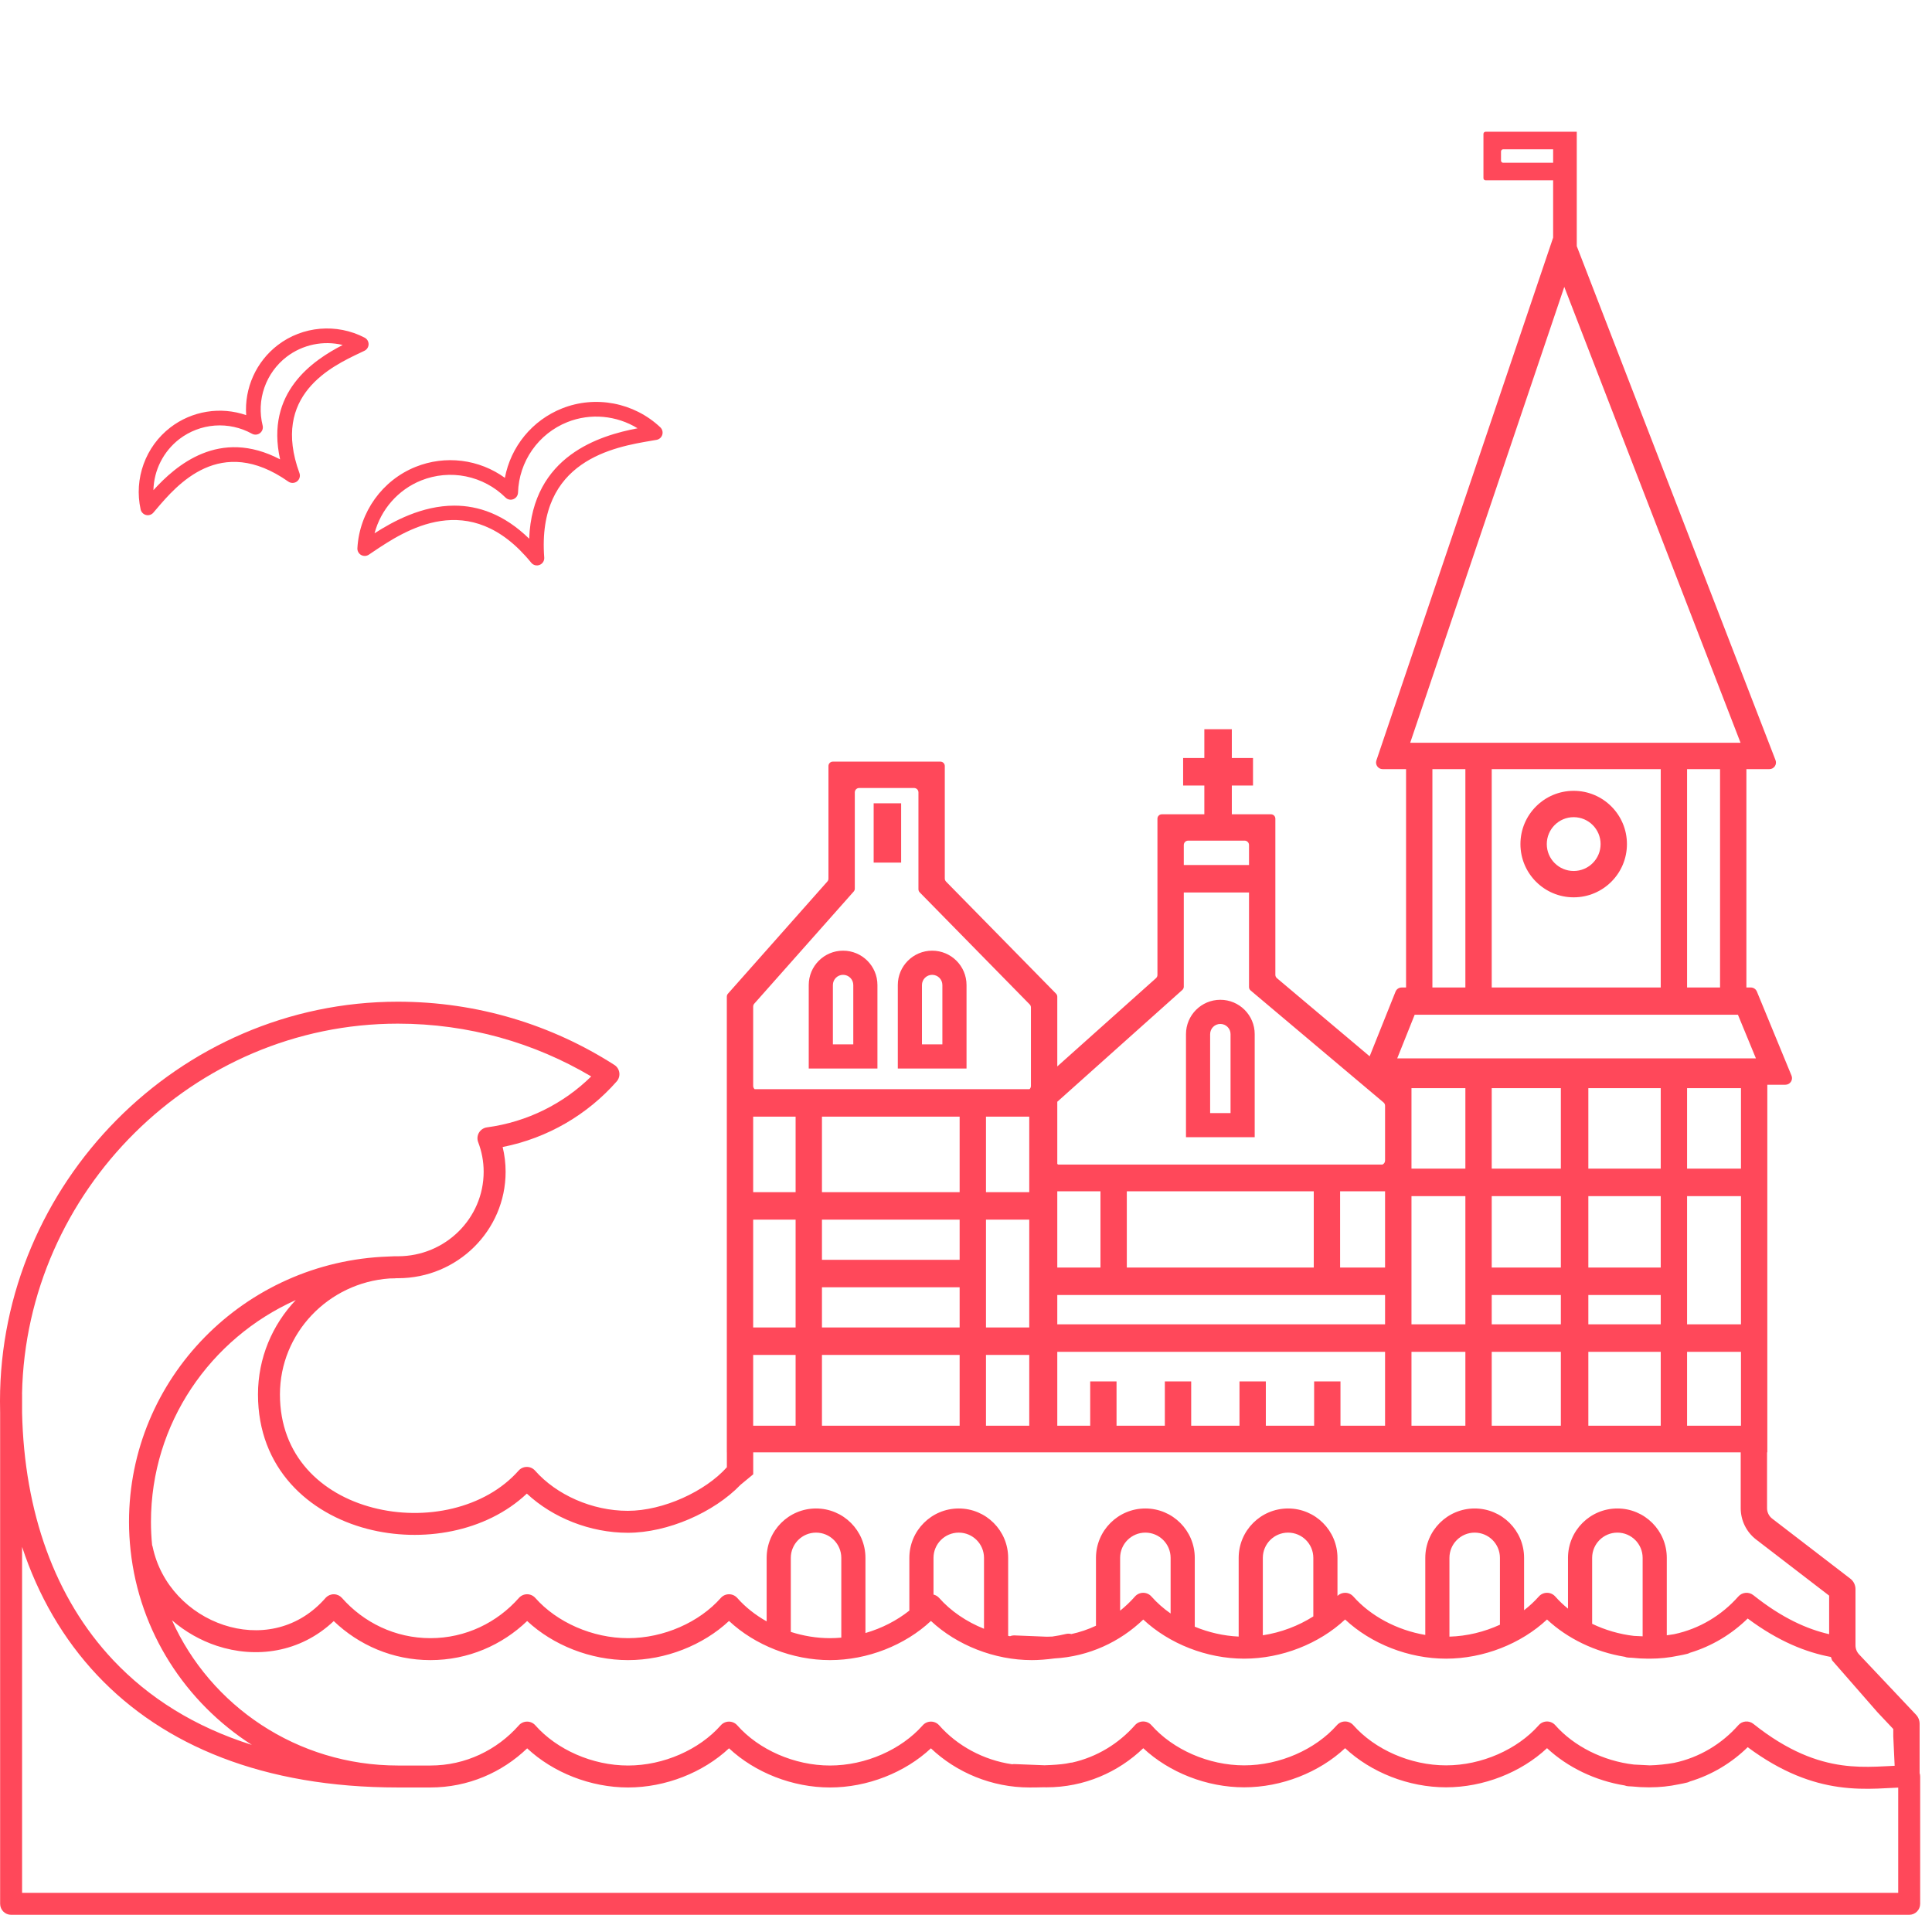 <svg width="88" height="88" viewBox="0 0 88 88" fill="none" xmlns="http://www.w3.org/2000/svg">
<path fill-rule="evenodd" clip-rule="evenodd" d="M70.743 6.8H68.469C68.414 6.8 68.369 6.845 68.369 6.9V7.314C68.369 7.37 68.414 7.414 68.469 7.414H70.743V6.8ZM70.743 6H67.669C67.614 6 67.569 6.045 67.569 6.1V8.114C67.569 8.17 67.614 8.214 67.669 8.214H70.743V10.824L62.693 34.637C62.628 34.831 62.772 35.033 62.978 35.033H64.044V44.979H63.843C63.721 44.979 63.61 45.054 63.565 45.167L62.386 48.113L58.163 44.555C58.117 44.517 58.091 44.461 58.091 44.402V37.29C58.091 37.18 58.002 37.09 57.891 37.09H56.108V35.779H57.073V34.527H56.108V33.215H54.856V34.527H53.89L53.89 35.779H54.856V37.09H52.92C52.809 37.09 52.72 37.18 52.72 37.29V44.406C52.72 44.462 52.696 44.517 52.653 44.555L48.158 48.574V45.399C48.158 45.347 48.138 45.297 48.101 45.259L43.091 40.155C43.055 40.117 43.034 40.067 43.034 40.015V34.892C43.034 34.781 42.944 34.691 42.834 34.691H37.935C37.824 34.691 37.735 34.781 37.735 34.892V40.021C37.735 40.069 37.717 40.117 37.684 40.153L33.157 45.261C33.124 45.297 33.106 45.345 33.106 45.394V49.61V50.662V66.153H33.108V66.831C32.128 67.928 30.214 68.816 28.595 68.816C26.968 68.816 25.346 68.088 24.371 66.985C24.276 66.877 24.14 66.816 23.997 66.816C23.853 66.816 23.717 66.877 23.622 66.984C22.09 68.714 19.364 69.292 16.985 68.672C14.633 68.059 12.751 66.316 12.751 63.515C12.751 60.725 14.954 58.426 17.747 58.232C17.823 58.23 17.899 58.228 17.976 58.227C18.001 58.227 18.025 58.224 18.049 58.221H18.123L18.127 58.221C20.832 58.221 23.03 56.052 23.03 53.373C23.03 52.983 22.983 52.606 22.895 52.245C24.954 51.837 26.764 50.764 28.09 49.257C28.186 49.147 28.23 49.001 28.209 48.857C28.189 48.713 28.107 48.584 27.984 48.506C25.144 46.686 21.761 45.626 18.121 45.626C8.108 45.626 0 53.938 0 63.817C0 64.001 0.002 64.186 0.006 64.369V86.717C0.006 86.993 0.23 87.217 0.506 87.217H28.406H31.45H86.961C87.237 87.217 87.461 86.993 87.461 86.717V80.917C87.461 80.863 87.452 80.811 87.436 80.762V78.516C87.436 78.363 87.378 78.215 87.273 78.104L84.679 75.356C84.574 75.244 84.515 75.097 84.515 74.944V72.383C84.515 72.197 84.429 72.021 84.281 71.907L80.722 69.172C80.574 69.059 80.487 68.883 80.487 68.697V66.153H80.499V49.408H81.324C81.537 49.408 81.683 49.191 81.601 48.993L80.024 45.165C79.978 45.052 79.868 44.979 79.747 44.979H79.546V35.033H80.593C80.804 35.033 80.949 34.821 80.873 34.625L80.567 33.833L71.82 11.213V6H71.795H70.743ZM28.595 69.816C30.418 69.816 32.524 68.885 33.73 67.631L34.308 67.153V66.153H36.239H44.91L46.881 66.153L63.092 66.153L64.288 66.153L66.746 66.153H76.844H79.287V68.697C79.287 69.256 79.547 69.783 79.99 70.124L83.315 72.679V74.435C82.324 74.208 81.185 73.712 79.864 72.659C79.656 72.493 79.354 72.519 79.178 72.719C78.424 73.572 77.409 74.191 76.254 74.435C76.147 74.454 76.034 74.471 75.92 74.486V70.959C75.92 69.717 74.913 68.709 73.67 68.709C72.428 68.709 71.42 69.717 71.42 70.959V73.272C71.209 73.101 71.014 72.916 70.84 72.719C70.745 72.611 70.609 72.55 70.465 72.55C70.322 72.55 70.186 72.611 70.091 72.719C69.892 72.943 69.667 73.152 69.42 73.343V70.959C69.42 69.717 68.413 68.709 67.17 68.709C65.928 68.709 64.92 69.717 64.92 70.959V74.469C63.632 74.252 62.428 73.607 61.643 72.719C61.548 72.611 61.411 72.55 61.268 72.55C61.138 72.55 61.013 72.601 60.92 72.691V70.959C60.92 69.717 59.913 68.709 58.67 68.709C57.428 68.709 56.42 69.717 56.42 70.959V74.544C55.731 74.513 55.048 74.354 54.42 74.094V70.959C54.42 69.717 53.413 68.709 52.17 68.709C50.928 68.709 49.92 69.717 49.92 70.959V74.05C49.566 74.216 49.191 74.344 48.8 74.429C48.72 74.407 48.634 74.405 48.547 74.426C48.368 74.471 48.153 74.511 47.928 74.543C47.845 74.547 47.761 74.549 47.677 74.55L46.216 74.491C46.142 74.488 46.072 74.501 46.007 74.528C45.978 74.522 45.949 74.517 45.92 74.511V70.959C45.92 69.717 44.913 68.709 43.67 68.709C42.428 68.709 41.42 69.717 41.42 70.959V73.36C40.85 73.814 40.161 74.168 39.42 74.382V70.959C39.42 69.717 38.413 68.709 37.17 68.709C35.928 68.709 34.92 69.717 34.92 70.959V73.852C34.405 73.562 33.947 73.2 33.581 72.785C33.486 72.678 33.349 72.616 33.206 72.616C33.062 72.616 32.926 72.678 32.831 72.785C31.856 73.889 30.234 74.616 28.607 74.616C26.981 74.616 25.359 73.889 24.383 72.785C24.288 72.678 24.152 72.616 24.009 72.616C23.865 72.616 23.729 72.678 23.634 72.785C22.647 73.902 21.214 74.616 19.605 74.616C17.996 74.616 16.563 73.902 15.576 72.785C15.485 72.682 15.356 72.621 15.219 72.617C15.081 72.612 14.948 72.664 14.85 72.761C14.805 72.806 14.764 72.853 14.735 72.888C13.475 74.252 11.734 74.526 10.191 74.016C8.634 73.501 7.318 72.198 6.953 70.455C6.947 70.426 6.938 70.399 6.928 70.373C6.894 70.024 6.876 69.677 6.876 69.322C6.876 64.834 9.579 60.962 13.472 59.216C12.406 60.34 11.751 61.851 11.751 63.515C11.751 66.881 14.056 68.942 16.733 69.639C19.212 70.285 22.125 69.797 23.997 68.032C25.179 69.137 26.889 69.816 28.595 69.816ZM79.605 73.721C81.018 74.772 82.272 75.262 83.395 75.473C83.411 75.524 83.429 75.575 83.449 75.625L85.523 77.998L86.236 78.754V79.082L86.299 80.429C86.211 80.434 86.122 80.438 86.033 80.443L86.032 80.443C85.848 80.453 85.664 80.462 85.486 80.468C84.984 80.486 84.458 80.482 83.892 80.403C82.772 80.245 81.449 79.783 79.864 78.52C79.656 78.354 79.354 78.38 79.178 78.58C78.424 79.433 77.409 80.052 76.254 80.296C75.898 80.359 75.487 80.403 75.146 80.41L74.423 80.373C73.021 80.212 71.687 79.538 70.84 78.58C70.745 78.472 70.609 78.411 70.465 78.411C70.322 78.411 70.186 78.472 70.091 78.58C69.115 79.683 67.493 80.41 65.867 80.41C64.24 80.41 62.618 79.683 61.643 78.58C61.548 78.472 61.411 78.411 61.268 78.411C61.125 78.411 60.988 78.472 60.894 78.58C59.918 79.683 58.296 80.41 56.67 80.41C55.043 80.41 53.421 79.683 52.446 78.58C52.351 78.472 52.214 78.411 52.071 78.411C51.928 78.411 51.791 78.472 51.696 78.58C50.955 79.419 49.961 80.031 48.831 80.283C48.793 80.284 48.755 80.288 48.718 80.298C48.533 80.344 48.218 80.376 47.855 80.395C47.762 80.4 47.668 80.403 47.575 80.406L46.216 80.352C46.178 80.35 46.14 80.353 46.103 80.36C44.791 80.17 43.598 79.514 42.778 78.586C42.683 78.478 42.547 78.417 42.403 78.417C42.26 78.417 42.123 78.478 42.029 78.586C41.053 79.69 39.431 80.417 37.805 80.417C36.178 80.417 34.556 79.69 33.581 78.586C33.486 78.478 33.349 78.417 33.206 78.417C33.063 78.417 32.926 78.478 32.831 78.586C31.856 79.69 30.234 80.417 28.607 80.417C26.981 80.417 25.359 79.69 24.383 78.586C24.288 78.478 24.152 78.417 24.009 78.417C23.865 78.417 23.729 78.478 23.634 78.586C22.647 79.703 21.214 80.417 19.605 80.417H18.139L18.135 80.417L18.127 80.417C13.527 80.417 9.578 77.695 7.833 73.801C8.435 74.323 9.135 74.72 9.876 74.965C11.636 75.547 13.666 75.29 15.202 73.838C16.342 74.931 17.888 75.616 19.605 75.616C21.324 75.616 22.871 74.93 24.011 73.835C25.194 74.939 26.902 75.616 28.607 75.616C30.314 75.616 32.024 74.938 33.206 73.832C34.388 74.938 36.098 75.616 37.804 75.616C39.511 75.616 41.221 74.938 42.403 73.832C43.585 74.938 45.295 75.616 47.002 75.616C47.313 75.616 47.675 75.587 48.023 75.54C49.6 75.452 51.012 74.787 52.074 73.768C53.256 74.872 54.965 75.55 56.67 75.55C58.376 75.55 60.086 74.871 61.268 73.766C62.45 74.871 64.16 75.55 65.867 75.55C67.573 75.55 69.283 74.871 70.465 73.766C71.402 74.641 72.669 75.249 74.003 75.464C74.055 75.485 74.111 75.498 74.17 75.501L74.343 75.51C74.582 75.536 74.823 75.55 75.064 75.55C75.085 75.55 75.107 75.549 75.129 75.549L75.137 75.549L75.149 75.55C75.596 75.55 76.031 75.503 76.45 75.415C76.593 75.389 76.729 75.361 76.852 75.33C76.896 75.319 76.936 75.303 76.974 75.282C77.979 74.979 78.877 74.434 79.605 73.721ZM74.82 70.959V74.532L74.423 74.513C73.759 74.436 73.11 74.245 72.52 73.962V70.959C72.52 70.324 73.035 69.809 73.67 69.809C74.306 69.809 74.82 70.324 74.82 70.959ZM68.32 70.959V74.004C67.61 74.33 66.818 74.525 66.02 74.547V70.959C66.02 70.324 66.535 69.809 67.17 69.809C67.806 69.809 68.32 70.324 68.32 70.959ZM59.82 70.959V73.625C59.143 74.056 58.347 74.359 57.52 74.485V70.959C57.52 70.324 58.035 69.809 58.67 69.809C59.306 69.809 59.82 70.324 59.82 70.959ZM53.32 70.959V73.493C52.993 73.264 52.698 73.004 52.446 72.719C52.351 72.611 52.214 72.55 52.071 72.55C51.928 72.55 51.791 72.611 51.696 72.719C51.49 72.953 51.264 73.169 51.02 73.364V70.959C51.02 70.324 51.535 69.809 52.17 69.809C52.806 69.809 53.32 70.324 53.32 70.959ZM44.82 70.959V74.188C44.019 73.867 43.304 73.381 42.778 72.785C42.709 72.708 42.619 72.654 42.52 72.63V70.959C42.52 70.324 43.035 69.809 43.67 69.809C44.306 69.809 44.82 70.324 44.82 70.959ZM38.32 70.959V74.592C38.149 74.608 37.977 74.616 37.804 74.616C37.198 74.616 36.592 74.515 36.02 74.331V70.959C36.02 70.324 36.535 69.809 37.17 69.809C37.806 69.809 38.32 70.324 38.32 70.959ZM48.158 50.662V50.184L53.853 45.091C53.896 45.053 53.92 44.999 53.92 44.942V40.652H56.891V44.96C56.891 45.019 56.917 45.075 56.962 45.113L63.017 50.214C63.062 50.252 63.088 50.308 63.088 50.367V52.861C63.088 52.941 63.04 53.011 62.971 53.043H61.04H50.125H48.199C48.184 53.036 48.171 53.028 48.158 53.018V50.662ZM46.881 50.862H44.91V54.301H46.881V54.06V53.043V50.862ZM43.71 50.862V54.301H37.439V50.862H43.71ZM43.71 55.553L37.439 55.553V57.382H43.71V55.553ZM37.439 60.464V58.634L43.71 58.634V60.464H37.439ZM43.71 61.715L37.439 61.715V64.94H43.71V61.715ZM36.239 60.464V55.553H34.306V60.464H36.239ZM34.306 61.715H36.239V64.94H34.306V61.715ZM44.91 61.715H46.881V64.94H44.91V61.715ZM46.881 60.464H44.91V55.553H46.881V60.464ZM36.239 50.862V54.301H34.306V50.862H36.239ZM46.958 49.462C46.958 49.52 46.933 49.573 46.893 49.61H44.91H36.239H34.371C34.331 49.573 34.306 49.52 34.306 49.462V45.849C34.306 45.8 34.324 45.753 34.356 45.716L38.884 40.609C38.917 40.572 38.935 40.525 38.935 40.476V36.092C38.935 35.981 39.024 35.892 39.135 35.892H41.634C41.745 35.892 41.834 35.981 41.834 36.092V40.505C41.834 40.558 41.855 40.608 41.891 40.645L46.901 45.75C46.938 45.787 46.958 45.837 46.958 45.89V49.462ZM48.158 54.261V57.734H50.125V54.261H48.158ZM48.158 58.986V60.322H63.088V58.986L61.04 58.986H50.125L48.158 58.986ZM48.158 61.574V64.94H49.657V62.922H50.857V64.94H53.057V62.922H54.257V64.94H56.457V62.922H57.657V64.94H59.857V62.922H61.057V64.94H63.088V61.574L48.158 61.574ZM63.088 54.261H61.04V57.734H63.088V54.261ZM59.84 57.734H51.325V54.261H59.84V57.734ZM56.891 39.401H53.92V38.49C53.92 38.38 54.009 38.29 54.12 38.29H56.691C56.802 38.29 56.891 38.38 56.891 38.49V39.401ZM64.291 64.94H66.746V61.574H64.291V64.94ZM64.291 60.322V54.482H66.746V60.322H64.291ZM67.946 61.574V64.94H71.095V61.574H67.946ZM71.095 60.322H67.946V58.986H71.095V60.322ZM72.347 61.574V64.94H75.644V61.574H72.347ZM75.644 60.322H72.347V58.986H75.644V60.322ZM76.844 61.574V64.94H79.299V61.574H76.844ZM79.299 60.322H76.844V54.482H79.299V60.322ZM64.291 53.23V49.564H66.746V53.23H64.291ZM67.946 54.482V57.734H71.095V54.482H67.946ZM75.644 54.482V57.734H72.347V54.482H75.644ZM71.095 53.23H67.946V49.564H71.095V53.23ZM75.644 53.23H72.347V49.564H75.644V53.23ZM79.299 53.23H76.844V49.564H79.299V53.23ZM78.346 35.033H76.844V44.979H78.346V35.033ZM75.644 35.033V44.979H67.946V35.033H75.644ZM66.746 35.033V44.979H65.244V35.033H66.746ZM63.641 48.208L64.436 46.221H66.746H76.844H79.161L79.98 48.208H63.641ZM79.28 33.833H76.844H66.746H64.232L71.251 13.068L79.28 33.833ZM72.905 38.447C72.905 39.124 72.356 39.672 71.679 39.672C71.002 39.672 70.454 39.124 70.454 38.447C70.454 37.77 71.002 37.221 71.679 37.221C72.356 37.221 72.905 37.77 72.905 38.447ZM74.105 38.447C74.105 39.786 73.019 40.872 71.679 40.872C70.34 40.872 69.254 39.786 69.254 38.447C69.254 37.107 70.34 36.021 71.679 36.021C73.019 36.021 74.105 37.107 74.105 38.447ZM56.05 50.699V47.104C56.05 46.847 55.842 46.639 55.585 46.639C55.328 46.639 55.12 46.847 55.12 47.104V50.699H56.05ZM55.585 45.539C54.721 45.539 54.02 46.24 54.02 47.104V51.799H57.15V47.104C57.15 46.24 56.449 45.539 55.585 45.539ZM39.794 39.291H41.046V36.59H39.794V39.291ZM38.866 47.569V44.867C38.866 44.61 38.658 44.402 38.401 44.402C38.145 44.402 37.937 44.61 37.937 44.867V47.569H38.866ZM38.401 43.302C37.537 43.302 36.837 44.003 36.837 44.867V48.669H39.966V44.867C39.966 44.003 39.266 43.302 38.401 43.302ZM42.924 44.867V47.569H41.994V44.867C41.994 44.61 42.203 44.402 42.459 44.402C42.716 44.402 42.924 44.61 42.924 44.867ZM40.894 44.867C40.894 44.003 41.595 43.302 42.459 43.302C43.324 43.302 44.024 44.003 44.024 44.867V48.669H40.894V44.867ZM28.406 86.217H31.45H86.461V81.423C86.353 81.428 86.244 81.433 86.13 81.439L86.13 81.439H86.13C85.941 81.45 85.741 81.46 85.521 81.468C84.99 81.487 84.399 81.484 83.753 81.393C82.54 81.222 81.17 80.745 79.605 79.582C78.877 80.295 77.979 80.84 76.974 81.143C76.936 81.163 76.896 81.18 76.852 81.191C76.729 81.222 76.593 81.25 76.45 81.276C76.031 81.364 75.596 81.41 75.149 81.41L75.136 81.41L75.129 81.41C75.107 81.41 75.085 81.41 75.064 81.41C74.823 81.41 74.582 81.397 74.343 81.371L74.17 81.362C74.111 81.359 74.055 81.346 74.003 81.325C72.669 81.11 71.402 80.502 70.465 79.627C69.283 80.732 67.573 81.41 65.867 81.41C64.16 81.41 62.45 80.732 61.268 79.627C60.086 80.732 58.376 81.41 56.67 81.41C54.965 81.41 53.256 80.733 52.074 79.629C50.933 80.724 49.386 81.41 47.667 81.41C47.663 81.41 47.66 81.41 47.656 81.41C47.653 81.41 47.65 81.41 47.647 81.41L47.571 81.407C47.314 81.415 47.073 81.417 46.89 81.417C45.177 81.417 43.56 80.734 42.402 79.634C41.219 80.739 39.51 81.417 37.805 81.417C36.098 81.417 34.388 80.738 33.206 79.633C32.024 80.738 30.314 81.417 28.607 81.417C26.902 81.417 25.194 80.739 24.012 79.635C22.871 80.73 21.324 81.417 19.605 81.417H18.139L18.133 81.417L18.127 81.417H18.121H18.121C12.001 81.417 7.453 79.507 4.437 76.313C2.874 74.656 1.737 72.671 1.006 70.458V86.217H28.406ZM5.164 75.626C2.478 72.781 1.108 68.844 1.006 64.358V63.521C1.006 63.504 1.005 63.487 1.004 63.47C1.19 54.287 8.787 46.626 18.121 46.626C21.346 46.626 24.355 47.505 26.929 49.03C25.675 50.264 24.027 51.102 22.181 51.35C22.03 51.37 21.896 51.459 21.818 51.59C21.74 51.721 21.726 51.881 21.78 52.024C21.942 52.448 22.03 52.897 22.03 53.373C22.03 55.487 20.293 57.218 18.131 57.221L18.127 57.221H17.976L17.963 57.221C17.873 57.223 17.784 57.227 17.695 57.233C11.136 57.455 5.876 62.777 5.876 69.322C5.876 69.764 5.902 70.192 5.948 70.617L5.948 70.618C6.35 74.335 8.454 77.545 11.473 79.478C8.861 78.656 6.769 77.326 5.164 75.626ZM16.6 15.977L16.422 16.062L16.42 16.063C15.095 16.69 12.34 17.994 13.639 21.548C13.664 21.615 13.666 21.688 13.646 21.756C13.626 21.824 13.585 21.884 13.528 21.928C13.472 21.971 13.403 21.995 13.332 21.997C13.261 21.998 13.191 21.977 13.133 21.936C10.036 19.759 8.062 22.084 7.113 23.201L6.985 23.351C6.945 23.398 6.892 23.433 6.833 23.451C6.774 23.47 6.711 23.472 6.651 23.457C6.59 23.442 6.536 23.41 6.493 23.365C6.449 23.321 6.419 23.265 6.406 23.205C6.095 21.805 6.627 20.339 7.761 19.469C8.245 19.098 8.814 18.852 9.417 18.755C10.019 18.657 10.636 18.71 11.213 18.909C11.171 18.3 11.28 17.69 11.531 17.134C11.781 16.577 12.166 16.091 12.65 15.72C13.784 14.85 15.338 14.717 16.609 15.38C16.664 15.409 16.71 15.452 16.742 15.505C16.773 15.559 16.79 15.62 16.789 15.682C16.788 15.744 16.77 15.804 16.736 15.856C16.703 15.909 16.656 15.95 16.6 15.977ZM6.988 22.327C8.007 21.204 9.987 19.473 12.758 20.923C12.076 17.87 14.261 16.407 15.61 15.714C15.172 15.608 14.715 15.601 14.273 15.694C13.831 15.787 13.416 15.977 13.057 16.251C12.59 16.609 12.237 17.097 12.043 17.653C11.848 18.209 11.82 18.81 11.963 19.382C11.978 19.445 11.975 19.512 11.954 19.573C11.932 19.634 11.893 19.688 11.842 19.728C11.79 19.768 11.728 19.791 11.663 19.796C11.598 19.801 11.533 19.787 11.476 19.755C10.961 19.47 10.373 19.341 9.785 19.384C9.198 19.428 8.636 19.642 8.168 20C7.81 20.276 7.519 20.628 7.315 21.03C7.11 21.433 6.999 21.876 6.988 22.327ZM29.904 20.035L29.678 20.073L29.677 20.074C27.98 20.361 24.453 20.958 24.789 25.395C24.795 25.466 24.777 25.537 24.74 25.597C24.702 25.657 24.646 25.704 24.58 25.73C24.514 25.757 24.441 25.762 24.372 25.744C24.303 25.726 24.242 25.686 24.197 25.631C21.386 22.181 18.415 24.179 16.987 25.139L16.797 25.267C16.745 25.301 16.685 25.32 16.623 25.322C16.561 25.324 16.5 25.308 16.446 25.278C16.392 25.247 16.348 25.201 16.319 25.147C16.289 25.093 16.275 25.031 16.279 24.969C16.37 23.325 17.414 21.871 18.939 21.262C19.603 20.997 20.323 20.904 21.033 20.992C21.742 21.08 22.418 21.346 22.997 21.765C23.129 21.063 23.436 20.405 23.89 19.852C24.344 19.3 24.93 18.871 25.594 18.606C27.117 17.996 28.877 18.333 30.075 19.462C30.12 19.505 30.153 19.559 30.169 19.619C30.185 19.679 30.184 19.742 30.167 19.801C30.149 19.861 30.115 19.914 30.069 19.955C30.022 19.997 29.965 20.024 29.904 20.035ZM20.696 23.031C21.78 23.031 22.954 23.416 24.103 24.537C24.249 20.745 27.33 19.836 29.04 19.508C28.089 18.923 26.898 18.805 25.841 19.227C25.195 19.485 24.639 19.926 24.24 20.496C23.84 21.067 23.617 21.741 23.595 22.436C23.593 22.501 23.572 22.564 23.535 22.618C23.498 22.671 23.445 22.712 23.385 22.736C23.325 22.761 23.258 22.767 23.195 22.754C23.131 22.741 23.072 22.709 23.026 22.663C22.532 22.174 21.905 21.839 21.223 21.7C20.541 21.561 19.833 21.625 19.187 21.883C18.13 22.305 17.347 23.21 17.06 24.29C17.907 23.747 19.217 23.031 20.696 23.031Z" fill="#FF485A"/>
</svg>
